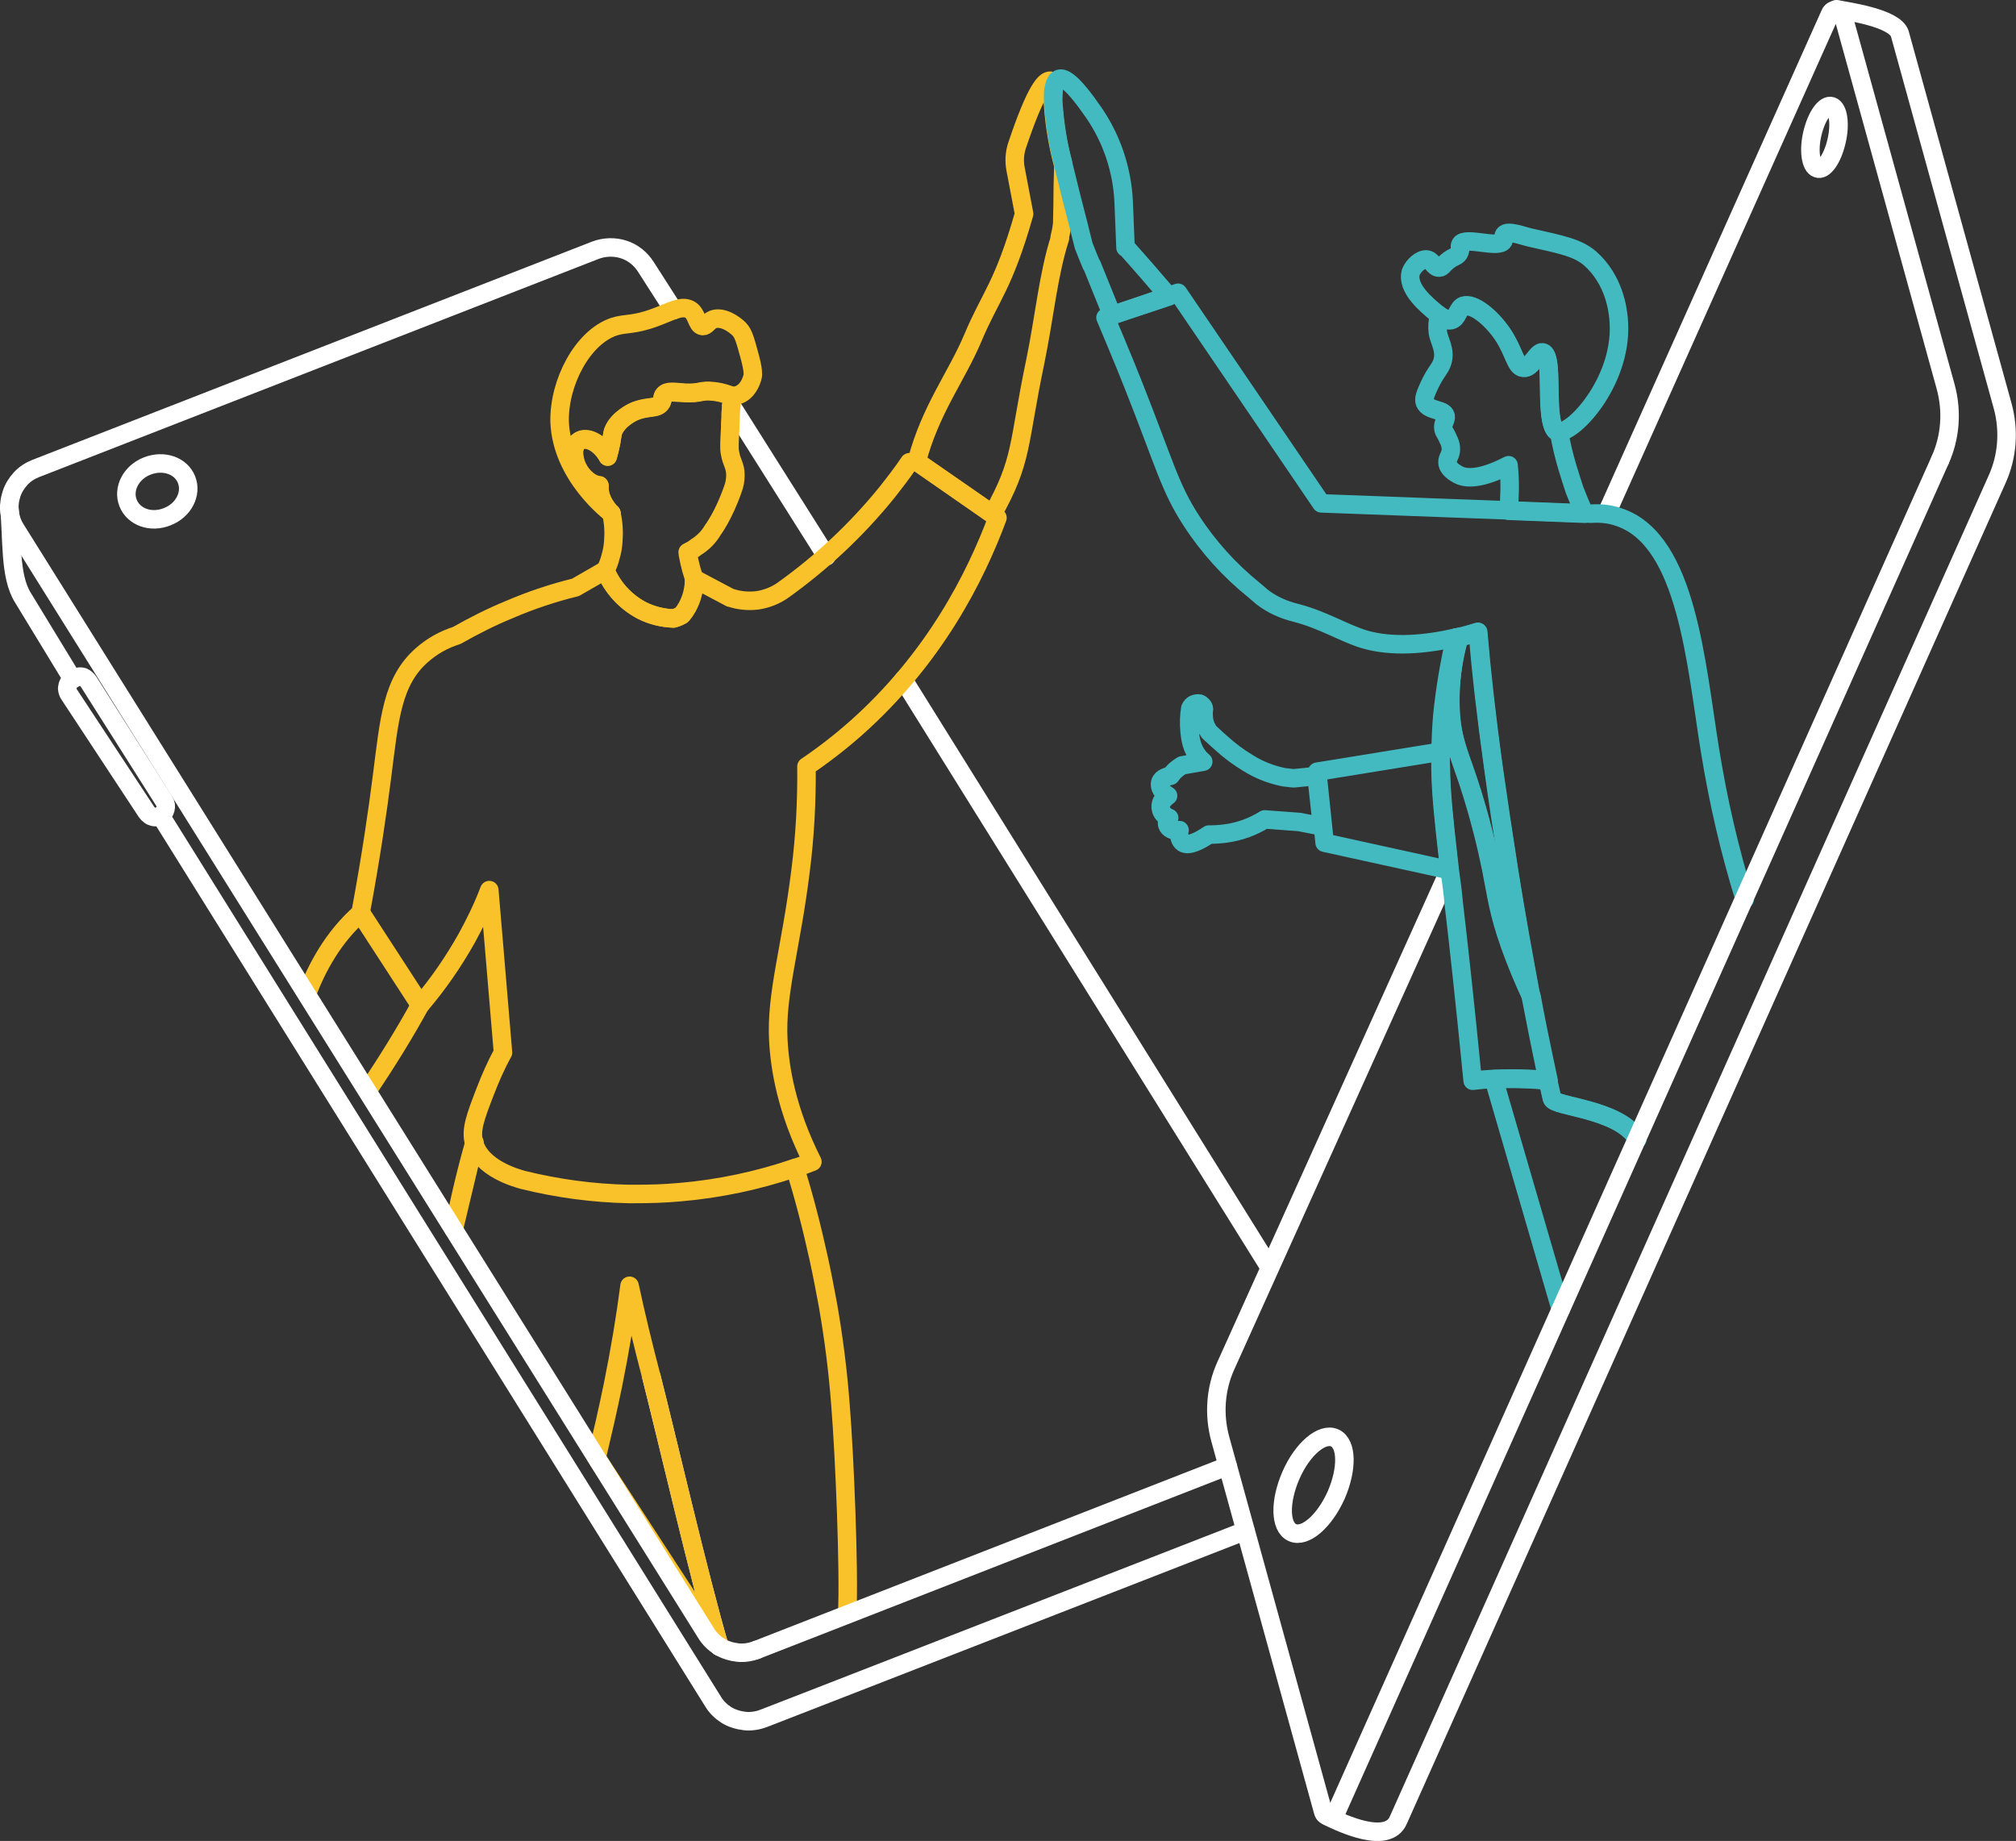 <svg xmlns="http://www.w3.org/2000/svg" xmlns:xlink="http://www.w3.org/1999/xlink" id="Layer_1" x="0px" y="0px" viewBox="0 0 544.7 497.4" style="enable-background:new 0 0 544.7 497.4;" xml:space="preserve"><rect x="0" y="0" width="544.7" height="497.4" fill="#333333" stroke="none"/><style type="text/css">	.st0{fill:none;stroke:#FFFFFF;stroke-width:5;stroke-linecap:round;stroke-linejoin:round;}	.st1{fill:none;stroke:#F9C22A;stroke-width:5;stroke-linecap:round;stroke-linejoin:round;}	.st2{fill:none;stroke:#43BAC0;stroke-width:5;stroke-linecap:round;stroke-linejoin:round;}</style><path class="st0" d="M244.1,183.7L343,342.4"></path><path class="st0" d="M197.6,109.6l25.7,40.7"></path><path class="st0" d="M176,372c4,15.7,13.1,55,18.4,72.9"></path><path class="st0" d="M524.2,124.3c2.8-6.2,3.3-13.2,1.5-19.8L497.9,3.9c-0.1-0.4-0.3-0.7-0.6-0.9c-0.3-0.2-0.7-0.4-1-0.4 s-0.8,0.1-1.1,0.3c-0.3,0.2-0.6,0.5-0.7,0.8L434.4,138"></path><path class="st0" d="M391.6,235.1L331.2,369c-2.8,6.2-3.3,13.2-1.5,19.8l27.8,100.7c0.1,0.4,0.3,0.7,0.6,0.9 c0.3,0.2,0.7,0.4,1.1,0.4c0.4,0,0.8-0.1,1.1-0.3c0.3-0.2,0.6-0.5,0.7-0.8"></path><path class="st0" d="M358.8,490.8c3.7,1.8,16.1,7.7,19,1l161.8-362.3c2.8-6.2,3.3-13.2,1.5-19.8L513.3,9.1c-1.4-4.3-14.1-6-17.1-6.6 "></path><path class="st0" d="M165.2,138.7L165.2,138.7L165.2,138.7z"></path><path class="st1" d="M262.9,91.2c4.8-11.4,8.2-13.8,13.8-33.4l-2.3-12.1c-0.4-2.1-0.3-4.3,0.4-6.4c5.1-15.2,7.6-17.6,9-17.5 c0.3,0.1,0.5,0.2,0.7,0.3c0.2,0.2,0.4,0.4,0.5,0.6c-0.2,0.6-0.3,1.2-0.4,1.8c-0.1,1.5-0.2,3.1,0,4.6c0.4,5,1.2,9.9,2.5,14.8l0.2,1 c-0.1,3.7-0.2,7.4-0.2,11.1c0,1.5-0.1,3-0.1,4.5c-0.1,0.8-0.2,1.6-0.4,2.4c-0.1,0.4-0.2,0.9-0.3,1.3l0.1,0.1 c-3.2,10-4.2,21.4-6.7,33.5c-4.7,22.5-3.3,26.5-11.5,41.1l-20.5-14.2C251.4,110.6,258.4,101.9,262.9,91.2z"></path><path class="st2" d="M421.7,353.8l-18.1-62.2c1.3-0.1,2.7-0.1,4.1-0.1c3.5,0,7,0.1,10.6,0.5c0.4,1.7,0.7,3.3,1.1,4.9 c0.5,2.2,18.1,2.7,23,10.9"></path><path class="st2" d="M389.2,203.1c0.1-3.1,0.2-6.3,0.5-9.7c0.7-7.1,1.9-14.1,3.5-21.1l1-0.2c-1.7,6.1-2.5,12.5-2.3,18.9 c0.2,6.8,1.5,10.5,3.6,16.4c1.4,4,3.1,9,5.1,16.8c1.1,4.3,1.8,7.6,2.4,10.4c1.5,7.4,1.9,11.7,5.1,20.8c1.6,4.7,3.6,9.3,5.7,13.8 c1,5.5,2.1,10.9,3.2,16.1c0.5,2.2,0.9,4.4,1.4,6.6c-3.5-0.4-7-0.5-10.6-0.5c-1.4,0-2.8,0.1-4.1,0.1c-2,0.1-4,0.3-5.8,0.5 c-2-20.4-3.8-36.8-5.1-47.8c-0.3-3.3-0.7-6.3-1.1-9.1c-0.1-1.3-0.3-2.5-0.4-3.6c-1.1-9.7-1.9-17-2-24 C389.2,206,389.2,204.6,389.2,203.1z"></path><path class="st2" d="M385.4,70.1c1.6,0.1,1.9,2.2,3.4,2.2c1.1,0,1.1-1.1,3.4-2.5c1.1-0.6,1.6-0.7,2-1.4c0.6-1,0-1.7,0.4-2.4 c1.2-2.2,10.4,1.3,11.6-0.9c0.3-0.6-0.2-1.1,0.2-1.7c0.9-1.3,5.2,0.4,7.1,0.8c8.4,1.9,12.7,2.7,16.1,5.6c6.6,5.8,7.5,14,7.7,16.1 c1.7,16.3-11.9,31.1-16.1,30.7c-0.1,0-0.3,0-0.4-0.1c-1.1-0.4-1.6-2.2-1.9-4.4c-0.8-6.2,0.4-16.5-2.1-16.9c-1.6-0.3-3,4.2-5.3,3.9 c-2.1-0.2-2.3-4.1-5.6-9c-3-4.4-7.8-8.4-10.5-7.5c-1.6,0.6-1.5,3.1-3.4,3.6c-0.9,0.2-1.9-0.1-3.3-1.2l-0.7-0.5 c-2.4-2-8.1-6.6-6.8-11C381.9,71.8,383.8,70,385.4,70.1z"></path><path class="st2" d="M394.3,172.2c1.8-0.4,3.5-0.9,5.1-1.4c0.9,10.6,2.3,23.3,4.2,36.9c1.3,9.1,2.7,18.5,4.2,28 c1.8,11.4,3.9,22.8,5.9,33.6c-2.1-4.5-4-9.1-5.7-13.8c-3.2-9-3.6-13.3-5.1-20.8c-0.6-2.9-1.3-6.2-2.4-10.4c-2-7.8-3.7-12.8-5.1-16.8 c-2.1-6-3.3-9.6-3.6-16.4C391.7,184.7,392.5,178.3,394.3,172.2z"></path><path class="st2" d="M442.3,307.7c-4.8-8.2-22.5-8.7-23-10.9c-0.4-1.6-0.7-3.2-1.1-4.9c-0.5-2.1-0.9-4.3-1.4-6.6 c-1.1-5.2-2.1-10.5-3.2-16.1c-2.1-10.9-4.1-22.3-5.9-33.6c-1.5-9.5-3-19-4.2-28c-1.9-13.6-3.4-26.3-4.2-36.9c-1.6,0.5-3.3,1-5.1,1.4 l-1,0.2c-7.9,1.8-17,2.7-24.7,0.4c-5.5-1.7-11-5.2-18.3-7.1c-3.3-0.8-6.5-2.2-9.2-4.3c-0.7-0.6-1.4-1.2-2.1-1.8 c-6.6-5.3-12.4-11.7-17-18.8c-5.8-8.9-7.2-15.2-15.5-36.2c-3.2-8.1-6-14.6-7.7-18.7l1.7-0.6L301,85l14.7-5l2.6-0.9 c12.9,19,25.8,37.9,38.7,56.9l50.6,1.9l20.5,0.8l1.7,0.1c2.7-0.2,5.5,0.1,8.1,1.1c17.9,6.5,20.3,39.2,24.1,62.7 c2.2,13.7,5.3,27.2,9.4,40.4"></path><path class="st2" d="M389.2,207.5c0.1,7,0.9,14.3,2,24c0.1,1.2,0.3,2.4,0.4,3.6l-33.7-7.4l-2-19.2l33.3-5.4 C389.2,204.6,389.2,206,389.2,207.5z"></path><path class="st1" d="M156.5,119.2c2-1.2,5.2,0.3,7.3,3.5c0.1,0.2,0.3,0.4,0.4,0.7c0.2-0.6,0.3-1.2,0.5-1.9c0.3-1.4,0.6-2.9,0.8-4.3 c0,0,0.1-0.3,0.2-0.7c1.4-3.4,5.5-5.2,5.5-5.2c3.9-1.7,6.4-0.6,7.5-2.5c0.5-0.9,0.1-1.4,0.7-2.1c1-1.1,2.6-0.6,5.7-0.5 c4.4,0.2,4.1-0.8,7.7-0.4c2.7,0.3,3.9,1,5,1.2c0,0.7-0.1,1.5-0.2,2.6c-0.1,0.6-0.1,1.4-0.2,2.3c0,0.1,0,0.2,0,0.2c0,0.2,0,0.4,0,0.6 c0,0.5-0.1,1.1-0.1,1.7l0,0.9c0,0.1,0,0.1,0,0.2c-0.2,3.7-0.3,5.6-0.1,6.7c0.5,3,1.5,3.5,1.5,6.2c0,1.3-0.2,2.5-0.7,3.8 c-2.5,7.2-5.4,11-5.4,11c-1.1,1.9-2.7,3.5-4.5,4.6c-0.7,0.6-1.5,1-2.3,1.4c0,0.4,0.1,0.8,0.2,1.2c0.2,1.2,0.5,2.3,0.8,3.5 c0.2,0.7,0.5,1.6,0.8,2.6c0.1,2.6-0.6,5.3-1.9,7.6c-0.4,0.7-0.8,1.3-1.3,1.9l-0.2,0.2c-0.7,0.4-1.4,0.7-2.2,0.9 c-3-0.1-6-0.9-8.6-2.2c-4.4-2.3-7.9-6.1-9.8-10.8l0,0c0.6-1.2,1.1-2.5,1.4-3.8c0.4-1.3,0.6-2.6,0.7-3.9c0.2-2.5,0.1-5.1-0.5-7.6l0,0 c-0.4-0.4-3.5-3.6-3.2-7.5c-1.8-0.2-3.9-1.6-5.4-3.9c0-0.1-0.1-0.1-0.1-0.2c-0.6-1-1-2-1.2-3.1C154.8,121.8,155.2,120,156.5,119.2z"></path><path class="st2" d="M284.6,24.6c0.1-0.6,0.2-1.2,0.4-1.8c0.3-0.8,0.6-1.3,1.2-1.5c1.2-0.4,3.6,0.8,9.3,9.1 c4.9,7.1,7.7,15.5,8.1,24.1c0.2,4.1,0.3,8.3,0.5,12.4l0.2,0c4.2,4.7,8,9.1,11.5,13.2L301,85l-0.5,0.2L295,71.6l-0.1,0 c-0.7-1.7-1.4-3.4-2.1-5.2c-0.4-1.7-0.9-3.4-1.3-5.2c-1.4-5.4-2.8-10.9-4.1-16.3l-0.2-1c-1.3-4.8-2.1-9.8-2.5-14.8 C284.5,27.6,284.5,26.1,284.6,24.6L284.6,24.6z"></path><path class="st2" d="M389.7,97.8c1-3.2-0.9-5.8-1.2-7.9c-0.2-1.6-0.1-3.1,0.3-4.6c1.4,1.1,2.4,1.4,3.3,1.2c1.9-0.5,1.7-3,3.4-3.6 c2.6-1,7.5,3.1,10.5,7.5c3.3,4.9,3.4,8.8,5.6,9c2.3,0.3,3.7-4.2,5.3-3.9c2.4,0.4,1.3,10.7,2.1,16.9c0.3,2.3,0.8,4,1.9,4.4 c0.1,0,0.3,0.1,0.4,0.1c0.5,3.2,1.3,6.3,2.2,9.4c0.6,1.9,1.2,3.9,1.9,6c0.9,2.3,1.8,4.5,2.7,6.5l-20.5-0.8c0.2-1.8,0.2-3.7,0.3-5.7 c0-0.2,0-0.4,0-0.6c0-2.1-0.1-4.1-0.3-6c-5.6,2.9-10.7,4.2-13.7,2.5c-0.7-0.4-2.7-1.5-2.8-3.2c-0.1-1.4,1.1-2.1,0.9-4.1 c-0.1-0.8-0.3-1.5-0.7-2.2c-0.7-1.8-1.1-1.8-1.3-2.8c-0.3-1.5,0.8-2.4,0.6-3.5c-0.4-1.9-4.6-1.3-5.6-3.6c-0.4-1,0.1-2.3,1.2-4.7 C388,100.3,389.1,99.7,389.7,97.8z"></path><path class="st2" d="M315.6,215c-0.1-0.1-0.2-0.1-0.3-0.2c-1.1-0.6-2.2-2.1-1.8-3.4c0.4-1.3,2-1.6,2.8-1.8c0.8-1.2,1.9-2.1,3.1-2.8 l5.7-1c-0.4-0.4-0.8-0.7-1.2-1.2c-1.9-2.3-2.3-4.9-2.5-7.2c-0.2-2-0.1-4,0.2-6c0.2-0.5,0.6-0.9,1-1.1c0.5-0.2,1-0.3,1.5-0.2 c0.3,0.1,0.6,0.4,0.8,0.6s0.4,0.6,0.4,0.9c-0.2,0.9-0.1,1.9,0,2.9c0.2,1.2,0.7,2.3,1.4,3.3c0.8,0.7,1.9,1.8,3.3,3 c2.2,2,4.6,3.8,7.1,5.3c3,1.9,6.3,3.2,9.8,3.9c0.9,0.1,1.7,0.2,2.6,0.3c2.1-0.2,4.2-0.4,6.2-0.7l1.5,13.7c-2-0.4-4-0.8-6.1-1.2 l-9.4-0.7c-3.2,2-6.8,3.3-10.5,3.8c-1.5,0.2-3,0.3-4.6,0.3c-2.2,1.5-5.4,3.3-7,2.2c-0.4-0.3-0.7-0.8-0.8-1.2 c-0.3-0.7-0.3-1.5-0.1-2.2c-1.6,0.4-3-0.4-3.3-1.4c-0.1-0.3-0.1-0.7,0-1c0.1-0.3,0.3-0.7,0.5-0.9c-0.5-0.2-1-0.5-1.4-0.9 c-0.4-0.4-0.7-0.9-0.8-1.4c-0.2-0.7-0.1-1.5,0.2-2.1C314.5,216,315,215.4,315.6,215z"></path><path class="st1" d="M82.9,268.6c2.7-7.1,7-15.3,14.6-22l16.1,24.8c-4.1,7.5-8.9,15.3-14.3,23.3"></path><path class="st1" d="M214.8,315.6c2.4,7.6,4.5,15.8,6.4,24.4c0.9,4.1,1.7,8.3,2.5,12.6c1.5,8.6,2.7,17.7,3.4,27.2 c1.1,13.6,2.4,44.8,1.8,56.4 M122.6,332.2c1.6-8.3,3.5-16.2,5.6-23.5L122.6,332.2z M194.4,444.9C189.1,427,180,387.7,176,372 c-2.3-8.8-4.2-16.7-5.9-24.6c-1.1,8.5-2.6,17.5-4.5,26.9c-1.4,6.8-2.9,13.3-4.4,19.6L194.4,444.9z"></path><path class="st1" d="M114,177c2.7-2.4,5.9-4.2,9.4-5.3l0,0c4.6-2.6,9.3-5,14.2-7c5.8-2.5,11.8-4.5,17.9-6l8-4.6 c1.9,4.6,5.4,8.4,9.8,10.8c2.7,1.4,5.6,2.1,8.6,2.2c0.8-0.2,1.5-0.5,2.2-0.9l0.2-0.2c0.5-0.6,0.9-1.2,1.3-1.9c1.3-2.4,2-5.1,1.9-7.8 l0,0l9.8,5.2l0.1,0c2.4,0.8,4.9,1,7.3,0.7c2.5-0.4,4.8-1.3,6.8-2.7c10.5-7.5,20-16.4,28.1-26.4c2.2-2.8,4.3-5.5,6.1-8.2l1.8-0.3 l22,15.3c-5.9,15.9-17,38-38.3,56.9c-4.2,3.7-8.7,7.2-13.3,10.3c0.1,9.4-0.4,18.8-1.6,28.2c-2.6,21-6.7,33.3-6,45.8 c0.4,7.5,2.2,18.9,9.2,32.8c-1.5,0.6-3.1,1.2-4.8,1.7c-10,3.4-20.4,5.6-30.9,6.5c-4.3,0.4-8.3,0.5-12.2,0.5c-0.6,0-1.2,0-1.8,0 c-9.6-0.2-19.2-1.5-28.5-3.8c-1.8-0.5-11.3-3.1-13.2-10c-1-3.4,0.3-6.9,3-13.9c1.4-3.6,2.9-7.1,4.8-10.5c-2-24.1-3.2-37.7-3.7-43.9 c-1.7,4.5-3.8,8.8-6.1,13c-3.6,6.4-7.8,12.5-12.6,18.1l0,0l-16.1-24.8c2.9-15.6,4.7-28.2,5.8-36.9C105.2,194.3,105.9,184.1,114,177z "></path><path class="st0" d="M19.6,183.5L6.2,161.5c-3.7-5.9-2.8-15.9-3.7-24.5"></path><path class="st0" d="M336.5,413.6L222,458.2l-15.7,6.1c-1.6,0.6-3.4,0.9-5.1,0.7c-1.7-0.2-3.4-0.7-4.9-1.6c-1.4-0.9-2.7-2.1-3.6-3.6 L43.4,220.4"></path><path class="st0" d="M24,184.3l20.4,32.2c0.4,0.6,0.5,1.4,0.3,2.1s-0.6,1.3-1.2,1.7l0,0c-0.3,0.2-0.7,0.3-1,0.4 c-0.4,0.1-0.7,0.1-1.1,0c-0.4-0.1-0.7-0.2-1-0.5c-0.3-0.2-0.6-0.5-0.8-0.8l-21-31.9c-0.2-0.3-0.3-0.7-0.4-1.1 c-0.1-0.4,0-0.8,0.1-1.2c0.1-0.4,0.3-0.7,0.5-1c0.2-0.3,0.6-0.5,0.9-0.7l0.7-0.4c0.6-0.3,1.4-0.4,2-0.2 C23.1,183.2,23.6,183.7,24,184.3L24,184.3z"></path><path class="st0" d="M34.6,135.9c-1.5-3.8,0.8-8.3,5.2-10c4.4-1.7,9.1-0.1,10.6,3.7c1.5,3.8-0.8,8.3-5.2,10 C40.8,141.4,36.1,139.7,34.6,135.9z"></path><path class="st0" d="M491,45.5c-1.8-0.6-2.4-4.9-1.3-9.5c1.1-4.6,3.4-7.9,5.2-7.3c1.8,0.6,2.4,4.9,1.3,9.5 C495.1,42.9,492.8,46.2,491,45.5z"></path><path class="st0" d="M349.2,414.1c-3.4-1.5-3.5-8.4-0.4-15.5c3.1-7.1,8.4-11.6,11.8-10.1s3.5,8.4,0.4,15.5 C357.8,411.1,352.6,415.6,349.2,414.1z"></path><path class="st0" d="M204.4,445.8c-1.6,0.6-3.4,0.9-5.1,0.7c-1.7-0.2-3.4-0.7-4.9-1.6"></path><path class="st0" d="M331.7,396.1l-127.3,49.7"></path><path class="st0" d="M194.4,444.9c-1.4-0.9-2.7-2.1-3.6-3.6L4.2,142.9c-0.9-1.4-1.4-3-1.6-4.6c-0.2-1.6,0-3.3,0.5-4.8 c0.5-1.6,1.4-3,2.5-4.2c1.1-1.2,2.5-2.1,4-2.7l151.3-59c2.4-0.9,5.1-1,7.6-0.2c2.5,0.8,4.6,2.5,6,4.7l7.5,11.7"></path><path class="st1" d="M165.8,88.3c3.3-1.1,5.3-0.3,11.4-2.6c4.3-1.6,6.8-3.2,9.1-2.1c2.1,1.1,1.9,4.3,3.5,4.5 c1.1,0.1,1.4-1.2,2.9-1.8c2.5-0.9,5.6,1.2,7,2.6c1.2,1.2,1.7,3.2,2.8,7.2c1.1,4,0.9,5,0.9,5.4c-0.4,1.9-1.6,4.4-3.9,5.2 c-0.5,0.2-1.1,0.3-1.7,0.2c-1.1-0.2-2.3-0.9-5-1.2c-3.6-0.4-3.3,0.6-7.7,0.4c-3.1-0.2-4.7-0.6-5.7,0.5c-0.6,0.7-0.2,1.2-0.7,2.1 c-1.1,1.9-3.6,0.8-7.5,2.5c0,0-4.2,1.9-5.5,5.2c-0.1,0.3-0.2,0.7-0.2,0.7c-0.2,1.4-0.4,2.9-0.8,4.3c-0.2,0.7-0.3,1.3-0.5,1.9 c-0.1-0.2-0.2-0.4-0.4-0.7c-2-3.2-5.3-4.8-7.3-3.5c-1.3,0.8-1.8,2.7-1.3,4.8c0.2,1.1,0.6,2.1,1.2,3.1c0,0.1,0.1,0.1,0.1,0.2 c1.5,2.3,3.6,3.8,5.4,3.9c-0.3,3.9,2.8,7.1,3.2,7.5l0,0c-0.1,0-13.4-10-13.9-24.7C151,103.3,157.4,91.2,165.8,88.3z"></path><path class="st0" d="M361,489.7l163.2-365.4"></path></svg>